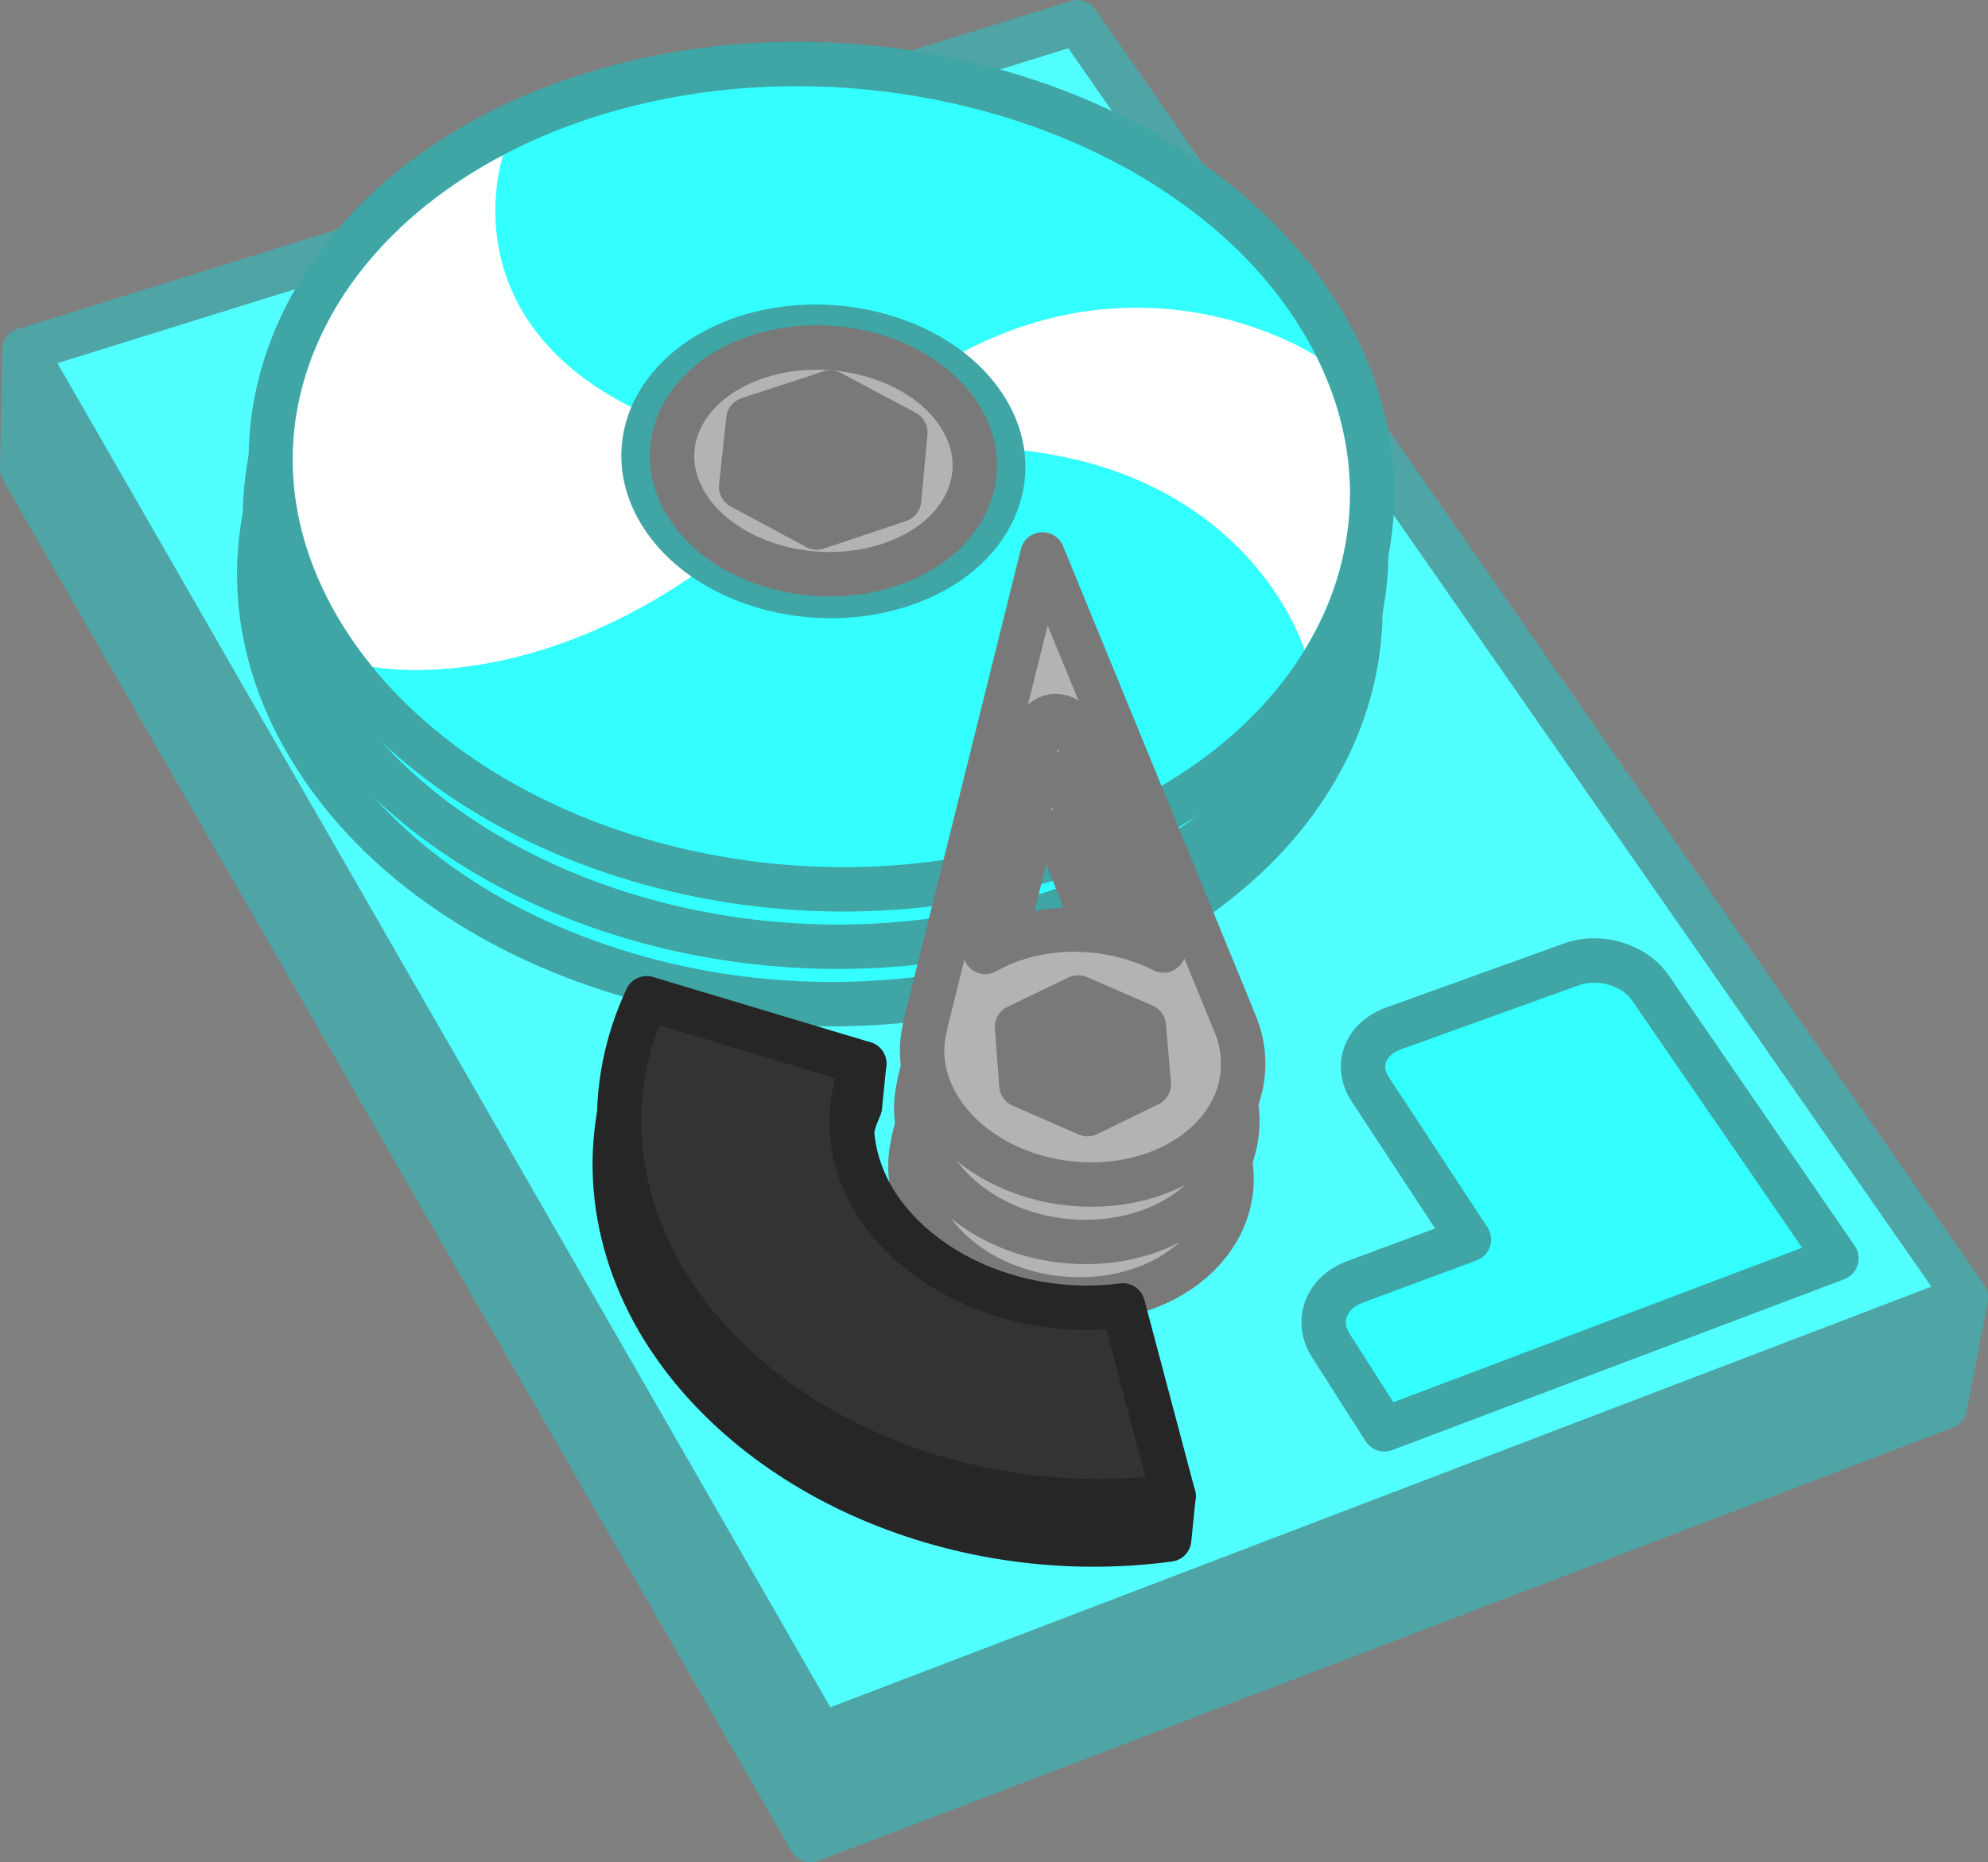 <?xml version="1.0" encoding="UTF-8" standalone="no"?>
<!-- Created with Inkscape (http://www.inkscape.org/) -->

<svg
   width="44.767mm"
   height="41.943mm"
   viewBox="0 0 44.767 41.943"
   version="1.1"
   id="svg1"
   inkscape:version="1.4.2 (f4327f4, 2025-05-13)"
   sodipodi:docname="Items.svg"
   xml:space="preserve"
   inkscape:export-filename="StarTrails\Media\Indium.svg"
   inkscape:export-xdpi="96"
   inkscape:export-ydpi="96"
   xmlns:inkscape="http://www.inkscape.org/namespaces/inkscape"
   xmlns:sodipodi="http://sodipodi.sourceforge.net/DTD/sodipodi-0.dtd"
   xmlns="http://www.w3.org/2000/svg"
   xmlns:svg="http://www.w3.org/2000/svg"><rect x="0" y="0" width="44.767" height="41.943" fill="#808080" stroke="none"/><sodipodi:namedview
     id="namedview1"
     pagecolor="#ffffff"
     bordercolor="#ffffff"
     borderopacity="1"
     inkscape:showpageshadow="false"
     inkscape:pageopacity="0"
     inkscape:pagecheckerboard="1"
     inkscape:deskcolor="#ededed"
     inkscape:document-units="mm"
     inkscape:export-bgcolor="#ffffff00"
     showguides="false"
     inkscape:zoom="1.3885733"
     inkscape:cx="582.6124"
     inkscape:cy="373.40486"
     inkscape:window-width="1920"
     inkscape:window-height="1009"
     inkscape:window-x="-8"
     inkscape:window-y="-8"
     inkscape:window-maximized="1"
     inkscape:current-layer="layer1"
     labelstyle="default"><inkscape:page
       x="-1.0319356e-15"
       y="0"
       width="44.767"
       height="41.943"
       id="page2"
       margin="0"
       bleed="0" /></sodipodi:namedview><defs
     id="defs1" /><g
     inkscape:label="Layer 1"
     inkscape:groupmode="layer"
     id="layer1"
     transform="translate(258.143,-718.663)"><g
       id="g907"
       transform="translate(-363.936,695.51)"><path
         id="path870"
         style="fill:#4fa5a5;fill-opacity:1;stroke:#4fa5a5;stroke-width:1;stroke-linecap:round;stroke-linejoin:round;stroke-miterlimit:999;stroke-dasharray:none;stroke-opacity:1;paint-order:fill markers stroke"
         d="m 129.772,26.399 -20.104,6.265 -3.325,-1.622 -0.049,2.674 17.755,30.881 25.542,-9.758 0.47,-2.468 -3.318,-1.619 z" /><path
         id="path881"
         d="m 106.343,31.042 23.707,-7.388 20.011,28.717 -25.79,9.854 z"
         style="fill:#52ffff;fill-opacity:1;stroke:#4fa5a5;stroke-width:1;stroke-linecap:round;stroke-linejoin:round;stroke-miterlimit:999;stroke-dasharray:none;stroke-opacity:1;paint-order:fill markers stroke" /><path
         id="path882"
         d="m 134.986,32.469 c 3.195,4.619 0.935,10.24 -5.298,12.437 -6.387,2.252 -14.108,-0.064 -16.994,-5.039 -2.773,-4.781 0.083,-10.095 6.155,-11.996 5.936,-1.858 13.061,0.151 16.137,4.597 z"
         style="fill:#33ffff;fill-opacity:1;stroke:#3fa5a5;stroke-width:1;stroke-linecap:round;stroke-linejoin:round;stroke-miterlimit:999;stroke-dasharray:none;stroke-opacity:1;paint-order:fill markers stroke" /><path
         id="path883"
         style="fill:#333333;fill-opacity:1;stroke:#262626;stroke-width:1;stroke-linecap:round;stroke-linejoin:round;stroke-miterlimit:999;stroke-dasharray:none;stroke-opacity:1;paint-order:fill markers stroke"
         d="m 125.254,47.109 -1.001,0.703 -3.996,-1.2 c -0.931,1.989 -0.815,4.244 0.351,6.267 2.055,3.521 6.81,5.581 11.513,4.948 l 0.099,-0.975 -0.449,-0.344 -0.79,-2.978 c -2.271,0.297 -4.578,-0.684 -5.609,-2.375 -0.582,-0.985 -0.658,-2.09 -0.216,-3.072 z" /><path
         id="path884"
         d="m 135.117,31.176 c 3.195,4.619 0.935,10.24 -5.298,12.437 -6.387,2.252 -14.108,-0.064 -16.994,-5.039 -2.773,-4.781 0.083,-10.095 6.155,-11.996 5.936,-1.858 13.061,0.151 16.137,4.597 z"
         style="fill:#33ffff;fill-opacity:1;stroke:#3fa5a5;stroke-width:1;stroke-linecap:round;stroke-linejoin:round;stroke-miterlimit:999;stroke-dasharray:none;stroke-opacity:1;paint-order:fill markers stroke" /><path
         id="path885"
         d="m 135.247,29.883 c 3.195,4.619 0.935,10.24 -5.298,12.437 -6.387,2.252 -14.108,-0.064 -16.994,-5.039 -2.773,-4.781 0.083,-10.095 6.155,-11.996 5.936,-1.858 13.061,0.151 16.137,4.597 z"
         style="fill:#33ffff;fill-opacity:1;stroke:#3fa5a5;stroke-width:1;stroke-linecap:round;stroke-linejoin:round;stroke-miterlimit:999;stroke-dasharray:none;stroke-opacity:1;paint-order:fill markers stroke" /><path
         id="path886"
         style="opacity:1;fill:#ffffff;fill-opacity:1;stroke:none;stroke-width:1;stroke-linecap:round;stroke-linejoin:round;stroke-miterlimit:999;stroke-dasharray:none;stroke-opacity:1;paint-order:fill markers stroke"
         d="m 117.125,26.647 c -1.833,0.965 -3.189,2.296 -3.967,3.789 -1.054,2.025 -1.081,4.339 0.228,6.595 0.231,0.397 0.498,0.776 0.793,1.138 0,0 4.927,1.046 10.154,-4.625 -9.173,-1.243 -7.209,-6.898 -7.209,-6.898 z m 7.209,6.898 c 9.055,-1.763 10.834,4.247 10.834,4.247 0.194,-0.318 0.364,-0.643 0.503,-0.975 0.748,-1.787 0.71,-3.754 -0.241,-5.645 0,0 -5.466,-3.635 -11.096,2.373 z"
         sodipodi:nodetypes="csscccccscc" /><path
         id="path887"
         d="m 127.956,32.303 c 1,1.527 0.193,3.33 -1.827,4.013 -2.036,0.689 -4.491,-0.032 -5.457,-1.596 -0.954,-1.544 -0.085,-3.314 1.918,-3.966 1.988,-0.647 4.379,0.041 5.366,1.549 z"
         style="fill:#3fa5a5;fill-opacity:1;stroke:#3fa5a5;stroke-width:1;stroke-linecap:round;stroke-linejoin:round;stroke-miterlimit:999;stroke-dasharray:none;stroke-opacity:1;paint-order:fill markers stroke" /><path
         id="path888"
         d="m 127.387,32.492 c 0.838,1.287 0.155,2.802 -1.544,3.375 -1.711,0.577 -3.773,-0.027 -4.588,-1.34 -0.807,-1.299 -0.078,-2.791 1.609,-3.342 1.676,-0.547 3.694,0.034 4.523,1.307 z"
         style="fill:#b3b3b3;fill-opacity:1;stroke:#797979;stroke-width:1;stroke-linecap:round;stroke-linejoin:round;stroke-miterlimit:999;stroke-dasharray:none;stroke-opacity:1;paint-order:fill markers stroke" /><path
         id="path889"
         style="fill:#b3b3b3;fill-opacity:1;stroke:#797979;stroke-width:1;stroke-linecap:round;stroke-linejoin:round;stroke-miterlimit:999;stroke-dasharray:none;stroke-opacity:1;paint-order:fill markers stroke"
         d="m 129.006,38.227 -2.644,10.617 0.006,4.8e-4 c -0.059,0.228 -0.082,0.462 -0.07,0.697 0.105,1.599 1.83,2.896 3.848,2.878 2.015,-0.018 3.521,-1.34 3.37,-2.933 -0.022,-0.234 -0.08,-0.467 -0.173,-0.693 -8.1e-4,-0.002 -0.003,-0.005 -0.003,-0.007 z m 0.293,3.641 c 0.167,-8.96e-4 0.319,0.086 0.37,0.21 l 2.062,5.069 c 0,0 -9.4e-4,-8.11e-4 -9.4e-4,-8.11e-4 -0.153,-0.077 -0.313,-0.146 -0.478,-0.205 -0.165,-0.059 -0.335,-0.109 -0.508,-0.149 -0.346,-0.08 -0.703,-0.119 -1.058,-0.117 -0.178,0.001 -0.354,0.013 -0.528,0.036 -0.174,0.022 -0.345,0.055 -0.511,0.098 -0.167,0.043 -0.329,0.095 -0.484,0.157 -0.156,0.062 -0.305,0.134 -0.446,0.214 l 1.249,-5.098 c 0.03,-0.125 0.168,-0.213 0.335,-0.214 z" /><path
         id="path890"
         style="fill:#b3b3b3;fill-opacity:1;stroke:#797979;stroke-width:1;stroke-linecap:round;stroke-linejoin:round;stroke-miterlimit:999;stroke-dasharray:none;stroke-opacity:1;paint-order:fill markers stroke"
         d="m 129.137,36.933 -2.644,10.617 0.006,4.8e-4 c -0.059,0.228 -0.082,0.462 -0.07,0.697 0.105,1.599 1.83,2.896 3.848,2.878 2.015,-0.018 3.521,-1.34 3.37,-2.933 -0.022,-0.234 -0.08,-0.467 -0.173,-0.693 -8.1e-4,-0.002 -0.003,-0.005 -0.003,-0.007 z m 0.293,3.641 c 0.167,-8.95e-4 0.319,0.086 0.37,0.21 l 2.062,5.069 c 0,0 -9.4e-4,-8.11e-4 -9.4e-4,-8.11e-4 -0.153,-0.077 -0.313,-0.146 -0.478,-0.205 -0.165,-0.059 -0.335,-0.109 -0.508,-0.149 -0.346,-0.08 -0.703,-0.119 -1.058,-0.117 -0.178,0.001 -0.354,0.013 -0.528,0.036 -0.174,0.022 -0.345,0.055 -0.511,0.098 -0.167,0.043 -0.329,0.095 -0.484,0.157 -0.156,0.062 -0.305,0.134 -0.446,0.214 l 1.249,-5.098 c 0.03,-0.125 0.168,-0.213 0.335,-0.214 z" /><path
         id="path891"
         style="fill:#b3b3b3;fill-opacity:1;stroke:#797979;stroke-width:1;stroke-linecap:round;stroke-linejoin:round;stroke-miterlimit:999;stroke-dasharray:none;stroke-opacity:1;paint-order:fill markers stroke"
         d="m 129.268,35.64 -2.644,10.617 0.006,4.79e-4 c -0.059,0.228 -0.082,0.462 -0.07,0.697 0.105,1.599 1.83,2.896 3.848,2.878 2.015,-0.018 3.521,-1.34 3.37,-2.933 -0.022,-0.234 -0.08,-0.467 -0.173,-0.693 -8.1e-4,-0.002 -0.003,-0.005 -0.003,-0.007 z m 0.293,3.641 c 0.167,-8.95e-4 0.319,0.086 0.37,0.211 l 2.062,5.069 c 0,0 -9.4e-4,-8.13e-4 -9.4e-4,-8.13e-4 -0.153,-0.077 -0.313,-0.146 -0.478,-0.205 -0.165,-0.059 -0.335,-0.109 -0.508,-0.149 -0.346,-0.08 -0.703,-0.119 -1.058,-0.117 -0.178,0.001 -0.354,0.013 -0.528,0.036 -0.174,0.022 -0.345,0.055 -0.511,0.098 -0.167,0.043 -0.329,0.095 -0.484,0.157 -0.156,0.062 -0.305,0.134 -0.446,0.214 l 1.249,-5.098 c 0.03,-0.125 0.168,-0.213 0.335,-0.214 z" /><path
         id="path897"
         inkscape:transform-center-y="-0.00018003785"
         d="m 130.071,45.619 1.478,0.641 0.113,1.313 -1.38,0.674 -1.488,-0.651 -0.098,-1.315 z"
         style="fill:#797979;fill-opacity:1;stroke:#797979;stroke-width:1;stroke-linecap:round;stroke-linejoin:round;stroke-miterlimit:999;stroke-dasharray:none;stroke-opacity:1;paint-order:fill markers stroke"
         inkscape:transform-center-x="-0.00064278881" /><path
         id="path898"
         inkscape:transform-center-x="0.0055595432"
         inkscape:transform-center-y="-2.2123975e-05"
         d="m 124.489,31.992 1.691,0.9 -0.141,1.522 -1.854,0.621 -1.702,-0.916 0.163,-1.521 z"
         style="fill:#797979;fill-opacity:1;stroke:#797979;stroke-width:1;stroke-linecap:round;stroke-linejoin:round;stroke-miterlimit:999;stroke-dasharray:none;stroke-opacity:1;paint-order:fill markers stroke" /><path
         id="path906"
         style="fill:#33ffff;fill-opacity:1;stroke:#3fa5a5;stroke-width:1;stroke-linecap:round;stroke-linejoin:round;stroke-miterlimit:999;stroke-dasharray:none;stroke-opacity:1;paint-order:fill markers stroke"
         d="m 136.645,47.681 2.227,3.391 -2.567,0.953 c -0.651,0.241 -0.896,0.882 -0.545,1.431 l 1.207,1.89 3.775,-1.427 6.406,-2.422 -4.199,-6.104 c -0.353,-0.513 -1.142,-0.746 -1.764,-0.522 l -4.014,1.447 c -0.634,0.229 -0.871,0.838 -0.526,1.362 z" /><path
         id="path907"
         style="fill:#333333;fill-opacity:1;stroke:#262626;stroke-width:1;stroke-linecap:round;stroke-linejoin:round;stroke-miterlimit:999;stroke-dasharray:none;stroke-opacity:1;paint-order:fill markers stroke"
         d="m 132.22,56.852 -1.141,-4.297 c -2.271,0.297 -4.578,-0.684 -5.609,-2.375 -0.582,-0.985 -0.657,-2.09 -0.216,-3.072 l -4.899,-1.471 c -0.931,1.989 -0.815,4.243 0.351,6.266 2.055,3.521 6.81,5.581 11.514,4.948 z"
         sodipodi:nodetypes="ccccccc" /></g></g></svg>

